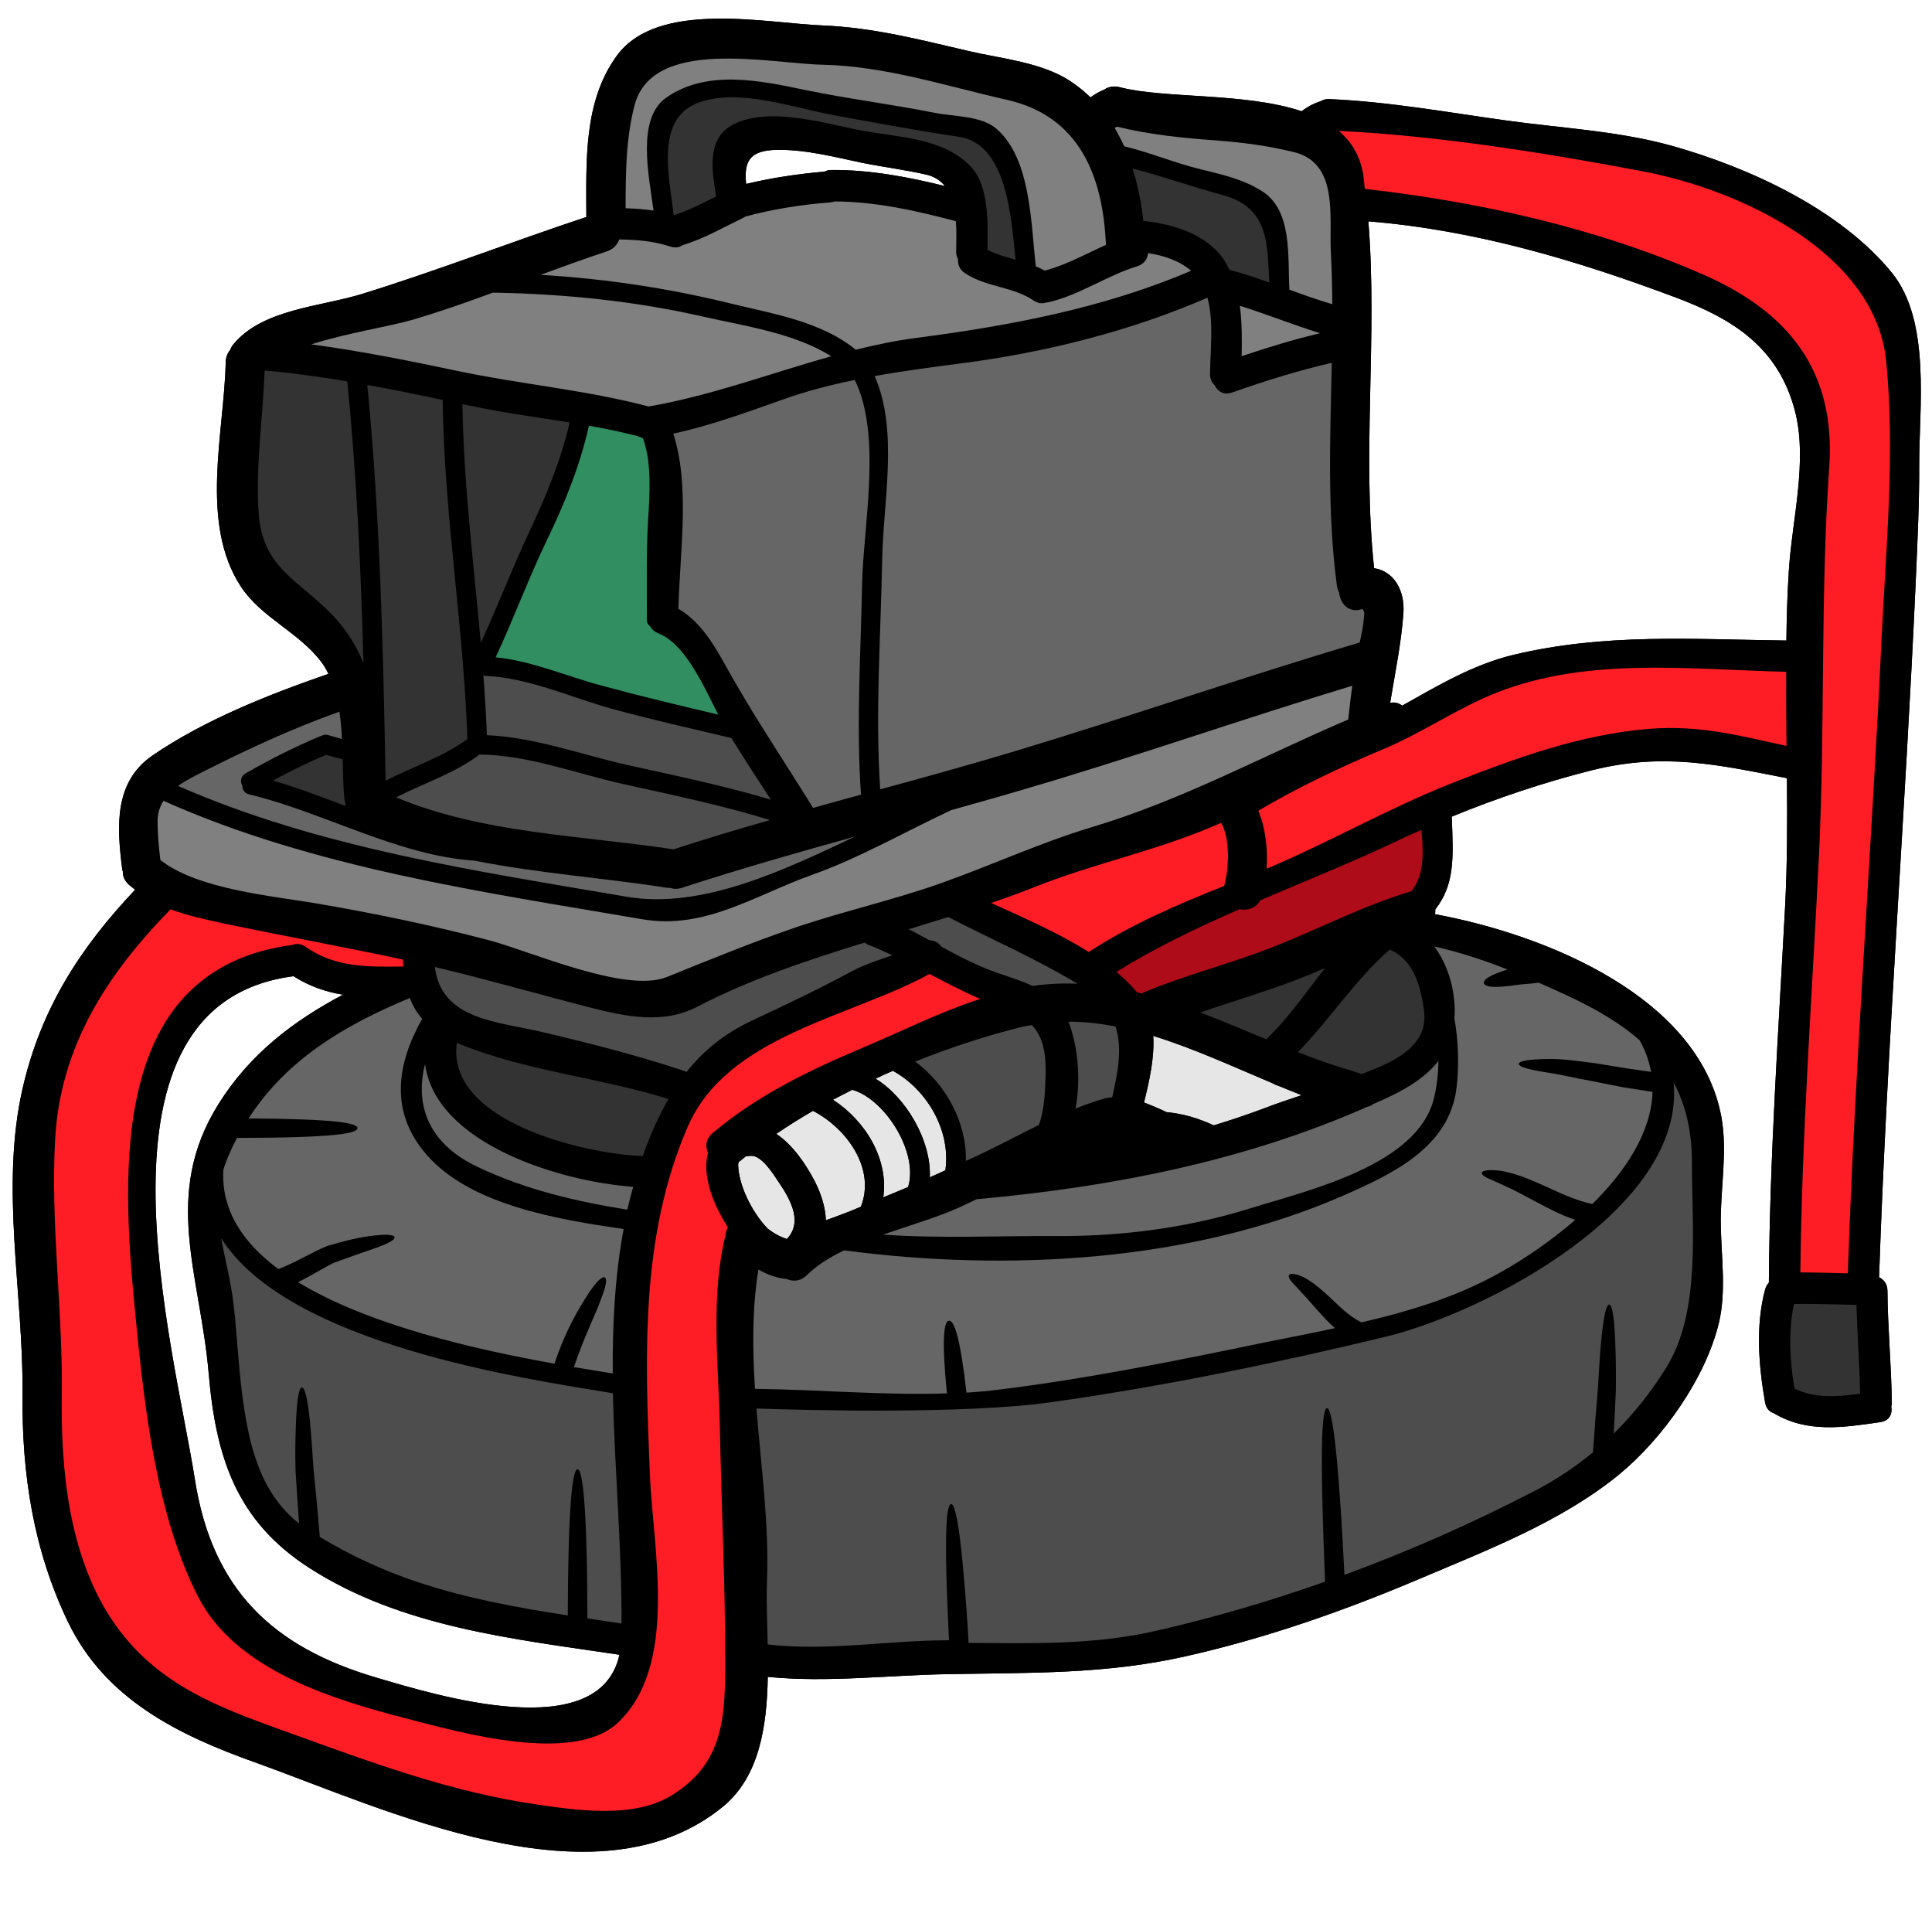 <?xml version="1.0" encoding="UTF-8"?><svg xmlns="http://www.w3.org/2000/svg" xmlns:xlink="http://www.w3.org/1999/xlink" height="120.1" preserveAspectRatio="xMidYMid meet" version="1.0" viewBox="3.2 5.2 121.5 120.1" width="121.5" zoomAndPan="magnify"><g><g id="change1_1"><path d="M 115.543 45.473 C 109.574 45.398 104.148 45.004 98.402 46.367 C 95.855 46.977 93.637 48.301 91.383 49.566 C 91.176 49.41 90.922 49.336 90.625 49.387 C 90.93 47.512 91.324 45.645 91.457 43.77 C 91.562 42.281 90.832 41.109 89.613 40.926 C 88.852 33.676 89.836 26.359 89.254 19.117 C 95.945 19.66 102.309 21.551 108.562 23.895 C 112.188 25.25 115.02 27.035 116.07 30.996 C 116.906 34.137 115.898 37.879 115.699 41.051 C 115.602 42.523 115.559 43.992 115.543 45.473 Z M 21.66 66.578 C 22.656 67.219 23.691 67.562 24.77 67.742 C 21.652 69.387 18.906 71.477 16.941 74.617 C 13.367 80.328 15.789 85.344 16.324 91.551 C 16.777 96.844 18.07 100.832 22.656 103.785 C 28.453 107.516 35.504 108.246 42.156 109.242 C 40.898 114.965 30.629 111.789 26.871 110.68 C 20.289 108.75 16.539 105.09 15.461 98.25 C 14.129 89.766 8.113 68.328 21.66 66.578 Z M 62.625 16.898 C 60.289 16.32 57.898 15.871 55.48 15.887 C 55.316 15.887 55.168 15.926 55.047 15.992 C 53.387 16.133 51.742 16.379 50.121 16.766 C 50 15.426 50.246 14.637 52.102 14.621 C 53.879 14.602 55.68 15.07 57.406 15.434 C 58.738 15.703 60.094 15.871 61.426 16.172 C 61.961 16.289 62.348 16.551 62.625 16.898 Z M 108.352 14.371 C 104.973 13.43 101.34 13.254 97.879 12.77 C 94.168 12.254 90.543 11.594 86.793 11.43 C 86.582 11.422 86.41 11.473 86.27 11.555 C 85.824 11.703 85.422 11.914 85.059 12.195 C 81.492 11.004 76.387 11.414 73.625 10.684 C 73.238 10.582 72.91 10.656 72.656 10.828 C 72.336 10.961 72.047 11.125 71.777 11.324 C 71.398 10.953 70.984 10.617 70.527 10.312 C 68.727 9.121 66.219 8.898 64.172 8.422 C 61.062 7.699 58.137 6.934 54.938 6.801 C 51.348 6.652 44.574 5.191 42 8.691 C 39.871 11.594 40.074 15.395 40.074 18.844 C 35.34 20.414 30.711 22.215 25.945 23.688 C 23.363 24.484 19.719 24.633 17.895 26.828 C 17.789 26.949 17.723 27.074 17.672 27.207 C 17.508 27.402 17.402 27.648 17.395 27.969 C 17.297 32.41 15.734 38.09 18.348 42.078 C 19.621 44.027 21.988 44.945 23.395 46.805 C 23.578 47.043 23.723 47.297 23.855 47.57 C 20.098 48.867 16.062 50.465 12.816 52.684 C 10.34 54.367 10.555 57.203 10.883 59.828 C 10.891 59.883 10.906 59.941 10.926 60 C 10.914 60.285 11.031 60.582 11.32 60.84 C 11.441 60.945 11.574 61.043 11.699 61.141 C 8.262 64.77 5.777 68.598 4.625 73.621 C 3.188 79.887 4.684 86.57 4.617 92.914 C 4.57 97.891 5.301 102.656 7.473 107.172 C 9.812 112.035 14.402 114.281 19.234 116.008 C 27.406 118.926 40.699 125.324 48.668 118.789 C 50.945 116.922 51.43 113.773 51.484 110.633 C 55.277 111.004 59.031 110.523 62.84 110.461 C 67.961 110.367 72.738 110.477 77.762 109.34 C 82.758 108.215 87.668 106.504 92.379 104.508 C 96.676 102.684 101.355 100.898 105.004 97.922 C 107.773 95.652 110.473 91.832 111.301 88.359 C 111.762 86.438 111.457 84.25 111.418 82.293 C 111.367 80.016 111.867 77.664 111.449 75.398 C 110.043 67.914 100.508 63.984 93.445 62.68 C 93.461 62.582 93.469 62.48 93.461 62.383 C 94.688 60.805 94.605 59.168 94.496 56.547 C 97.344 55.379 100.27 54.402 103.246 53.645 C 107.816 52.484 111.277 53.289 115.578 54.129 C 115.602 56.828 115.602 59.523 115.461 62.211 C 115.043 70.094 114.492 77.953 114.441 85.844 C 114.336 85.961 114.254 86.102 114.203 86.281 C 113.594 88.582 113.801 91.059 114.203 93.383 C 114.27 93.754 114.484 93.969 114.746 94.051 C 116.859 95.316 119.121 94.953 121.445 94.617 C 122.031 94.535 122.227 94.074 122.137 93.621 C 122.145 93.574 122.172 93.523 122.172 93.465 C 122.152 91.082 121.914 88.715 121.898 86.34 C 121.891 85.918 121.66 85.648 121.371 85.508 C 121.867 70.918 123.023 56.348 123.676 41.773 C 123.781 39.355 123.902 36.93 123.895 34.508 C 123.879 30.883 124.66 25.406 122.18 22.355 C 118.93 18.359 113.211 15.738 108.352 14.371" fill="inherit"/></g><g id="change2_1"><path d="M 83.566 73.457 C 84.066 73.664 84.566 73.859 85.059 74.059 C 84.273 74.32 83.488 74.582 82.719 74.879 C 81.641 75.281 80.59 75.637 79.527 75.957 C 78.582 75.512 77.59 75.223 76.559 75.125 C 76.109 74.91 75.621 74.699 75.145 74.52 C 75.484 73.145 75.812 71.691 75.723 70.332 C 78.285 71.121 80.801 72.289 83.285 73.332 C 83.367 73.391 83.465 73.426 83.566 73.457" fill="#e6e6e6"/></g><g id="change2_2"><path d="M 59.352 72.527 C 61.523 73.719 63.012 76.316 62.652 78.785 C 62.32 78.934 62 79.082 61.672 79.227 C 61.785 76.949 60.191 74.195 58.262 73.023 C 58.621 72.848 58.984 72.684 59.352 72.527" fill="#e6e6e6"/></g><g id="change2_3"><path d="M 56.797 73.719 C 58.859 74.305 60.98 77.664 60.309 79.836 C 59.789 80.059 59.262 80.266 58.746 80.484 C 59.09 78.086 57.645 75.684 55.582 74.344 C 55.984 74.133 56.387 73.926 56.797 73.719" fill="#e6e6e6"/></g><g id="change2_4"><path d="M 54.324 75.043 C 56.445 76.137 58.285 78.676 57.34 81.07 C 57.086 81.176 56.848 81.281 56.59 81.383 C 56.09 81.578 55.605 81.754 55.137 81.926 C 55.113 81.16 54.875 80.34 54.453 79.5 C 53.902 78.43 53.074 77.199 52.02 76.492 C 52.754 75.988 53.523 75.512 54.324 75.043" fill="#e6e6e6"/></g><g id="change2_5"><path d="M 52.16 79.508 C 53.016 80.758 53.648 82.082 52.688 83.102 C 52.227 82.953 51.832 82.73 51.461 82.434 C 50.426 81.34 49.645 79.656 49.621 78.438 C 49.621 78.355 49.645 78.309 49.66 78.25 C 49.703 78.227 49.742 78.199 49.777 78.168 C 49.883 78.078 50 77.996 50.105 77.902 C 50.203 77.887 50.309 77.879 50.418 77.871 C 51.109 77.832 51.848 79.047 52.16 79.508" fill="#e6e6e6"/></g><g id="change1_2"><path d="M 24.918 55.871 C 24.918 55.832 24.926 55.789 24.934 55.75 C 24.898 55.66 24.875 55.551 24.859 55.445 C 24.785 54.68 24.77 53.824 24.754 52.945 C 24.398 52.84 24.043 52.758 23.691 52.656 C 23.676 52.656 23.668 52.676 23.66 52.684 C 22.531 53.152 21.438 53.695 20.371 54.277 C 21.875 54.715 23.387 55.297 24.918 55.871 Z M 26.059 46.895 C 25.895 40.969 25.625 35.008 25.039 29.18 C 23.32 28.891 21.586 28.652 19.844 28.496 C 19.73 31.465 19.27 34.473 19.465 37.441 C 19.703 40.953 21.996 41.652 24.137 43.902 C 25.031 44.848 25.633 45.852 26.059 46.895 Z M 32.594 51.672 C 32.355 44.535 31.121 37.48 31.039 30.348 C 29.461 30.008 27.875 29.688 26.297 29.402 C 27.102 37.59 27.301 46.047 27.449 54.285 C 29.168 53.406 31.023 52.805 32.594 51.672 Z M 36.5 38.609 C 37.543 36.383 38.473 34.152 39.023 31.762 C 36.961 31.43 34.879 31.16 32.84 30.723 C 32.652 30.684 32.465 30.645 32.281 30.609 C 32.355 35.633 32.988 40.621 33.434 45.621 C 34.504 43.32 35.414 40.91 36.5 38.609 Z M 26.871 110.68 C 30.629 111.789 40.898 114.965 42.156 109.242 C 35.504 108.246 28.453 107.516 22.656 103.785 C 18.07 100.832 16.777 96.844 16.324 91.551 C 15.789 85.344 13.367 80.328 16.941 74.617 C 18.906 71.477 21.652 69.387 24.77 67.742 C 23.691 67.562 22.656 67.219 21.66 66.578 C 8.113 68.328 14.129 89.766 15.461 98.25 C 16.539 105.09 20.289 108.75 26.871 110.68 Z M 41.734 91.559 C 41.711 88.484 41.867 85.434 42.418 82.477 C 38.277 81.867 32.758 80.98 29.996 77.766 C 27.695 75.102 28.148 72.094 29.75 69.258 C 29.414 68.871 29.156 68.434 28.969 67.949 C 24.793 69.684 21.207 71.844 18.832 75.52 C 24.367 75.555 25.68 75.816 25.68 76.129 C 25.68 76.465 24.242 76.738 18.102 76.746 C 17.93 77.074 17.766 77.41 17.617 77.766 C 17.461 78.102 17.344 78.43 17.246 78.758 C 17.105 81.301 18.488 83.348 20.707 84.992 C 21.867 84.547 22.828 83.922 23.773 83.543 C 24.801 83.23 25.648 83.035 26.258 82.945 C 27.473 82.773 27.965 82.82 28.016 82.984 C 28.055 83.148 27.637 83.402 26.453 83.797 C 25.863 83.996 25.148 84.25 24.219 84.59 C 23.602 84.875 22.879 85.359 21.941 85.812 C 26.438 88.559 33.219 90.07 38.07 90.941 C 38.828 88.664 39.691 87.352 40.199 86.535 C 40.766 85.699 41.086 85.434 41.234 85.516 C 41.383 85.598 41.344 86.012 40.973 86.941 C 40.668 87.82 39.977 89.133 39.293 91.156 C 40.223 91.312 41.047 91.445 41.734 91.559 Z M 42.285 107.277 C 42.312 102.594 41.852 97.676 41.746 92.801 C 36.062 91.871 21.324 89.711 17.113 83.059 C 17.352 84.406 17.73 85.781 17.902 87.301 C 18.102 89.086 18.184 90.887 18.406 92.668 C 18.793 95.762 19.449 98.992 22.008 100.988 C 21.914 99.715 21.844 98.605 21.785 97.652 C 21.75 96.352 21.785 95.34 21.816 94.57 C 21.883 93.023 22.023 92.438 22.188 92.438 C 22.359 92.438 22.531 93.023 22.688 94.543 C 22.77 95.309 22.828 96.301 22.918 97.586 C 23.043 98.754 23.172 100.16 23.312 101.836 C 25.254 103.004 27.277 103.941 29.438 104.664 C 32.562 105.707 35.711 106.273 38.906 106.77 C 38.926 99.953 39.195 97.578 39.523 97.578 C 39.852 97.578 40.125 99.992 40.141 106.957 C 40.848 107.062 41.57 107.172 42.285 107.277 Z M 42.648 81.258 C 42.758 80.781 42.887 80.305 43.02 79.82 C 38.406 79.492 30.598 77.105 29.93 72.102 C 29.281 74.672 30.129 77.082 33.188 78.547 C 36.219 79.992 39.367 80.73 42.648 81.258 Z M 43.711 77.633 C 44.152 76.434 44.656 75.316 45.238 74.297 C 40.93 72.949 36.105 72.52 31.977 70.785 C 31.961 70.777 31.945 70.77 31.93 70.762 C 31.238 75.703 39.926 77.758 43.629 77.887 C 43.66 77.805 43.676 77.715 43.711 77.633 Z M 48.371 50.133 C 47.441 48.309 46.297 45.688 44.605 45.02 C 44.367 44.93 44.195 44.766 44.086 44.586 C 43.973 44.484 43.883 44.371 43.883 44.207 C 43.883 41.742 43.84 39.949 43.957 37.91 C 44.055 36.258 44.203 34.359 43.637 32.746 C 43.527 32.723 43.438 32.68 43.348 32.633 C 42.328 32.367 41.293 32.156 40.238 31.965 C 39.672 34.496 38.695 36.891 37.559 39.234 C 36.41 41.625 35.496 44.125 34.371 46.527 C 36.648 46.754 38.801 47.711 41.012 48.301 C 43.453 48.965 45.914 49.551 48.371 50.133 Z M 45.551 58.602 C 47.574 57.945 49.594 57.336 51.625 56.762 C 48.602 55.824 45.418 55.172 42.336 54.484 C 39.387 53.824 36.402 52.668 33.359 52.641 C 31.773 53.832 29.863 54.434 28.113 55.332 C 33.48 57.598 39.887 57.738 45.551 58.602 Z M 56.953 57.805 C 53.32 58.809 49.695 59.844 46.086 61.02 C 45.805 61.109 45.566 61.102 45.352 61.027 C 45.289 61.027 45.223 61.027 45.156 61.02 C 41.227 60.402 37.059 60.113 33.055 59.316 C 28.215 58.996 23.512 56.258 18.875 55.148 C 18.57 55.074 18.438 54.844 18.438 54.605 C 18.297 54.344 18.324 54.008 18.66 53.816 C 20.172 52.953 21.719 52.164 23.328 51.492 C 23.348 51.48 23.363 51.48 23.387 51.48 C 23.512 51.402 23.676 51.367 23.863 51.426 C 24.145 51.508 24.422 51.582 24.703 51.664 C 24.676 51.09 24.629 50.512 24.547 49.945 C 21.594 50.996 18.75 52.312 15.957 53.727 C 15.43 53.996 14.879 54.27 14.395 54.613 C 23.273 58.512 33.152 59.965 42.633 61.586 C 47.359 62.391 52.605 59.867 56.953 57.805 Z M 51.676 55.477 C 50.844 54.195 50 52.914 49.199 51.605 C 46.734 51.023 44.27 50.465 41.82 49.805 C 39.219 49.098 36.469 47.816 33.77 47.699 C 33.703 47.699 33.656 47.676 33.598 47.66 C 33.695 48.91 33.77 50.168 33.82 51.426 C 36.836 51.555 39.73 52.641 42.664 53.301 C 45.648 53.965 48.723 54.598 51.676 55.477 Z M 55.473 27.602 C 53.172 26.137 49.941 25.684 47.426 25.109 C 43.043 24.113 38.668 23.68 34.199 23.598 C 32.504 24.223 30.809 24.82 29.078 25.324 C 27.621 25.742 24.965 26.145 22.777 26.852 C 25.836 27.266 28.855 27.863 31.879 28.504 C 35.891 29.359 40.051 29.715 43.996 30.758 C 47.934 30.074 51.652 28.668 55.473 27.602 Z M 52.688 83.102 C 53.648 82.082 53.016 80.758 52.16 79.508 C 51.848 79.047 51.109 77.832 50.418 77.871 C 50.309 77.879 50.203 77.887 50.105 77.902 C 50 77.996 49.883 78.078 49.777 78.168 C 49.742 78.199 49.703 78.227 49.66 78.25 C 49.645 78.309 49.621 78.355 49.621 78.438 C 49.645 79.656 50.426 81.34 51.461 82.434 C 51.832 82.73 52.227 82.953 52.688 83.102 Z M 57.414 41.98 C 57.48 38.32 58.688 32.582 56.953 29.09 C 55.414 29.402 53.895 29.797 52.391 30.332 C 50.113 31.145 47.887 31.949 45.543 32.469 C 46.609 35.789 45.953 39.891 45.863 43.477 C 47.5 44.445 48.328 46.172 49.281 47.848 C 50.871 50.629 52.652 53.273 54.332 55.996 C 55.332 55.715 56.336 55.438 57.348 55.164 C 57.035 50.785 57.332 46.359 57.414 41.98 Z M 57.34 81.07 C 58.285 78.676 56.445 76.137 54.324 75.043 C 53.523 75.512 52.754 75.988 52.02 76.492 C 53.074 77.199 53.902 78.43 54.453 79.5 C 54.875 80.34 55.113 81.16 55.137 81.926 C 55.605 81.754 56.09 81.578 56.59 81.383 C 56.848 81.281 57.086 81.176 57.34 81.07 Z M 59.32 65.262 C 58.828 65.031 58.336 64.809 57.824 64.609 C 57.727 64.578 57.645 64.52 57.57 64.465 C 53.945 65.582 50.352 66.781 47.047 68.5 C 44.91 69.609 42.582 69.125 40.355 68.559 C 37.082 67.719 33.836 66.781 30.547 66 C 30.949 69.332 34.52 69.43 37.32 70.094 C 40.297 70.793 43.25 71.551 46.16 72.512 C 46.234 72.535 46.309 72.57 46.371 72.602 C 47.418 71.285 48.73 70.195 50.484 69.371 C 52.645 68.367 54.734 67.363 56.832 66.238 C 57.617 65.82 58.48 65.555 59.32 65.262 Z M 60.309 79.836 C 60.98 77.664 58.859 74.305 56.797 73.719 C 56.387 73.926 55.984 74.133 55.582 74.344 C 57.645 75.684 59.09 78.086 58.746 80.484 C 59.262 80.266 59.789 80.059 60.309 79.836 Z M 62.625 16.898 C 62.348 16.551 61.961 16.289 61.426 16.172 C 60.094 15.871 58.738 15.703 57.406 15.434 C 55.68 15.07 53.879 14.602 52.102 14.621 C 50.246 14.637 50 15.426 50.121 16.766 C 51.742 16.379 53.387 16.133 55.047 15.992 C 55.168 15.926 55.316 15.887 55.48 15.887 C 57.898 15.871 60.289 16.32 62.625 16.898 Z M 64.844 68.008 C 63.742 67.531 62.699 66.98 61.656 66.438 C 56.617 69.199 48.938 70.293 46.438 76.07 C 43.445 83 43.773 90.516 44.07 97.898 C 44.262 102.566 45.906 109.965 42.016 113.551 C 39.211 116.141 32.078 114.109 28.863 113.277 C 24.234 112.086 18.051 110.238 15.676 105.625 C 12.973 100.379 12.238 93.328 11.68 87.516 C 10.816 78.562 10.152 66.117 21.609 64.609 C 21.852 64.512 22.129 64.527 22.418 64.727 C 24.309 66.059 26.371 65.992 28.566 65.969 C 28.559 65.82 28.543 65.68 28.535 65.531 C 24.754 64.719 20.945 64.035 17.164 63.238 C 16.039 62.992 14.953 62.754 13.926 62.375 C 9.969 66.418 6.996 70.941 6.668 76.828 C 6.371 82.203 7.16 87.539 7.086 92.914 C 7.02 97.602 7.531 102.895 10.168 106.934 C 13.062 111.355 17.41 112.703 22.129 114.414 C 26.957 116.164 31.746 117.891 36.852 118.641 C 39.469 119.023 43.02 119.559 45.418 118.098 C 48.625 116.141 48.797 113.328 48.805 109.98 C 48.824 104.902 48.566 99.93 48.469 94.863 C 48.379 90.879 47.879 86.727 48.832 82.82 C 48.848 82.656 48.898 82.5 48.969 82.359 L 48.969 82.352 C 47.984 80.832 47.344 79.023 47.73 77.684 C 47.539 77.281 47.582 76.801 48.035 76.426 C 50.871 74.047 54.059 72.512 57.445 71.082 C 59.938 70.027 62.312 68.828 64.844 68.008 Z M 62.652 78.785 C 63.012 76.316 61.523 73.719 59.352 72.527 C 58.984 72.684 58.621 72.848 58.262 73.023 C 60.191 74.195 61.785 76.949 61.672 79.227 C 62 79.082 62.32 78.934 62.652 78.785 Z M 67.066 21.535 C 66.793 18.863 66.523 14.242 63.496 13.797 C 60.898 13.418 58.293 12.926 55.711 12.457 C 53.141 11.996 49.586 10.684 47.047 11.684 C 44.375 12.73 45.312 16.453 45.566 18.715 C 45.574 18.715 45.582 18.715 45.594 18.723 C 46.52 18.434 47.375 17.98 48.238 17.547 C 47.992 16.02 47.621 14.012 49.176 13.105 C 51.281 11.875 54.809 12.879 57.02 13.336 C 59.461 13.848 62.461 13.773 64.27 15.695 C 65.43 16.93 65.312 19.32 65.305 20.918 C 65.863 21.195 66.465 21.359 67.066 21.535 Z M 68.957 72.84 C 68.996 71.453 68.809 70.414 68.094 69.652 C 67.871 69.691 67.641 69.723 67.41 69.781 C 65.332 70.293 63.035 71.031 60.75 71.945 C 62.691 73.359 64 75.801 63.941 78.191 C 64.219 78.059 64.508 77.938 64.789 77.805 C 66.035 77.215 67.277 76.547 68.535 75.93 C 68.883 74.961 68.922 73.867 68.957 72.84 Z M 68.141 67.191 C 69.094 67.051 70.031 67.012 70.961 67.051 C 68.34 65.473 65.543 64.258 62.832 62.859 C 62.008 63.113 61.18 63.371 60.348 63.625 C 60.785 63.848 61.211 64.078 61.648 64.316 C 61.961 64.316 62.23 64.48 62.41 64.727 C 63.547 65.352 64.699 65.941 65.945 66.379 C 66.621 66.609 67.41 66.855 68.141 67.191 Z M 72.762 20.59 C 72.754 20.555 72.754 20.531 72.746 20.508 C 72.547 16.23 71.059 12.508 66.539 11.48 C 62.715 10.617 58.879 9.352 54.938 9.27 C 51.625 9.203 44.227 7.492 43.102 11.832 C 42.551 13.969 42.551 16.117 42.543 18.293 C 43.133 18.312 43.719 18.352 44.301 18.441 C 44.004 16.215 43.215 12.664 45.098 11.34 C 47.633 9.562 50.961 10.254 53.789 10.848 C 56.52 11.414 59.289 11.758 62.016 12.301 C 63.176 12.531 64.91 12.473 65.855 13.289 C 68.035 15.16 68.027 19.223 68.34 21.945 C 68.535 22.027 68.727 22.117 68.906 22.215 C 70.262 21.855 71.488 21.164 72.762 20.59 Z M 73.148 74.188 C 73.512 72.586 73.789 71.082 73.355 69.742 C 72.375 69.551 71.391 69.438 70.395 69.438 C 71.004 71.039 71.176 73.047 70.84 74.902 C 71.445 74.656 72.062 74.434 72.695 74.254 C 72.844 74.215 73 74.207 73.148 74.188 Z M 78.105 22.223 C 77.375 21.59 76.379 21.262 75.402 21.113 C 75.367 21.469 75.164 21.797 74.727 21.938 C 72.805 22.527 71.145 23.727 69.176 24.195 C 69.102 24.215 69.047 24.215 68.98 24.223 C 68.75 24.305 68.48 24.277 68.207 24.098 C 66.902 23.211 65.215 23.262 63.891 22.379 C 63.547 22.16 63.422 21.82 63.449 21.5 C 63.383 21.367 63.332 21.23 63.332 21.047 C 63.332 20.496 63.367 19.801 63.316 19.109 C 60.824 18.449 58.285 17.875 55.695 17.867 C 55.613 17.891 55.523 17.914 55.414 17.926 C 53.617 18.062 51.832 18.344 50.082 18.812 C 50.039 18.836 50.008 18.863 49.957 18.887 C 48.691 19.496 47.484 20.203 46.133 20.613 C 45.938 20.754 45.676 20.801 45.352 20.703 C 44.301 20.352 43.242 20.27 42.141 20.258 C 42.023 20.59 41.777 20.867 41.359 21.008 C 39.961 21.469 38.578 21.969 37.207 22.48 C 41.25 22.727 45.207 23.309 49.211 24.297 C 51.84 24.938 54.863 25.422 57.012 27.188 C 58.254 26.887 59.512 26.613 60.801 26.449 C 66.68 25.684 72.621 24.574 78.105 22.223 Z M 80.195 60.871 C 80.473 59.867 80.59 57.977 79.996 56.934 C 79.789 57.023 79.586 57.113 79.371 57.203 C 75.77 58.727 71.941 59.508 68.316 60.953 C 67.402 61.316 66.473 61.652 65.535 61.973 C 67.598 62.918 69.762 63.848 71.668 65.055 C 74.34 63.32 77.242 62.078 80.184 60.902 C 80.184 60.895 80.184 60.879 80.195 60.871 Z M 81.285 27.594 C 82.906 27.051 84.543 26.547 86.211 26.152 C 84.52 25.621 82.867 24.961 81.172 24.426 C 81.312 25.473 81.305 26.547 81.285 27.594 Z M 83.023 22.965 C 82.891 20.562 83.031 18.246 80.07 17.457 C 78.18 16.953 76.32 16.281 74.422 15.797 C 74.762 16.855 74.98 17.965 75.105 19.094 C 76.98 19.273 79.117 19.953 80.168 21.535 C 80.301 21.73 80.406 21.953 80.516 22.164 C 81.367 22.391 82.199 22.668 83.023 22.965 Z M 85.059 74.059 C 84.566 73.859 84.066 73.664 83.566 73.457 C 83.465 73.426 83.367 73.391 83.285 73.332 C 80.801 72.289 78.285 71.121 75.723 70.332 C 75.812 71.691 75.484 73.145 75.145 74.52 C 75.621 74.699 76.109 74.91 76.559 75.125 C 77.59 75.223 78.582 75.512 79.527 75.957 C 80.59 75.637 81.641 75.281 82.719 74.879 C 83.488 74.582 84.273 74.32 85.059 74.059 Z M 86.539 66.059 C 85.965 66.305 85.391 66.551 84.805 66.773 C 82.801 67.555 80.711 68.152 78.68 68.859 C 80.07 69.387 81.453 69.973 82.832 70.547 C 84.246 69.199 85.332 67.578 86.539 66.059 Z M 86.984 24.328 C 86.977 23.242 86.953 22.16 86.895 21.074 C 86.777 18.852 87.41 15.449 84.566 14.762 C 82.973 14.371 81.387 14.16 79.75 14.035 C 77.605 13.879 75.523 13.676 73.445 13.164 C 73.395 13.188 73.344 13.223 73.297 13.246 C 73.52 13.617 73.715 14.004 73.898 14.398 C 75.539 14.793 77.094 15.457 78.746 15.852 C 80.086 16.184 81.41 16.477 82.586 17.234 C 84.5 18.461 84.172 21.387 84.289 23.414 C 85.184 23.746 86.07 24.051 86.984 24.328 Z M 87.988 50.438 C 88.062 49.73 88.145 49.023 88.242 48.316 C 81.352 50.398 74.562 52.789 67.656 54.812 C 66.109 55.273 64.566 55.699 63.02 56.137 C 60.086 57.508 57.242 59.152 54.207 60.23 C 50.664 61.496 47.523 63.664 43.609 63 C 33.473 61.266 22.953 59.777 13.48 55.551 C 13.258 55.906 13.117 56.309 13.109 56.809 C 13.109 57.641 13.184 58.453 13.285 59.27 C 15.602 61.117 20.395 61.543 23.109 62.004 C 26.773 62.629 30.383 63.379 33.977 64.324 C 36.523 64.996 42.535 67.668 45.125 66.633 C 47.82 65.547 50.426 64.473 53.188 63.527 C 56.215 62.5 59.344 61.801 62.355 60.738 C 65.551 59.605 68.578 58.199 71.848 57.211 C 77.516 55.52 82.609 52.738 87.988 50.438 Z M 89 43.715 C 88.965 43.633 88.934 43.559 88.891 43.484 C 88.051 43.789 87.484 43.172 87.418 42.465 C 87.344 42.332 87.297 42.184 87.273 42.012 C 86.656 37.344 86.859 32.68 86.953 28.012 C 84.824 28.504 82.742 29.152 80.688 29.879 C 80.16 30.066 79.766 29.805 79.586 29.418 C 79.414 29.262 79.297 29.031 79.297 28.727 C 79.305 27.328 79.551 25.422 79.133 23.918 C 74.281 26.023 69.012 27.34 63.793 28.027 C 61.91 28.273 60.051 28.512 58.203 28.844 C 59.723 32.254 58.738 36.801 58.68 40.359 C 58.59 45.168 58.234 50.027 58.555 54.828 C 61.375 54.062 64.188 53.281 67 52.438 C 74.266 50.25 81.434 47.75 88.711 45.598 C 88.816 45.094 88.934 44.586 88.973 44.074 C 88.98 43.961 88.988 43.836 89 43.715 Z M 91.957 61.242 C 92.82 60.18 92.707 58.707 92.59 57.379 C 92.121 57.59 91.652 57.789 91.195 58.012 C 88.383 59.352 85.406 60.543 82.465 61.801 C 82.184 62.309 81.641 62.465 81.148 62.367 C 78.469 63.535 75.836 64.801 73.41 66.305 C 73.832 66.668 74.234 67.043 74.602 67.465 C 74.637 67.504 74.66 67.547 74.703 67.586 C 74.801 67.613 74.906 67.645 75.008 67.668 C 75.055 67.645 75.09 67.621 75.137 67.594 C 77.711 66.512 80.414 65.844 83.023 64.832 C 85.996 63.684 88.883 62.152 91.941 61.242 C 91.949 61.242 91.949 61.242 91.957 61.242 Z M 88.934 72.691 C 90.504 72.086 92.992 71.141 92.766 68.879 C 92.605 67.406 92.156 65.547 90.594 64.906 C 88.375 66.855 86.867 69.258 84.824 71.352 C 85.973 71.805 87.125 72.215 88.281 72.543 C 88.309 72.551 88.332 72.562 88.355 72.578 C 88.523 72.625 88.688 72.676 88.852 72.727 C 88.875 72.719 88.906 72.711 88.934 72.691 Z M 93.371 74.277 C 93.551 73.574 93.645 72.758 93.66 71.902 C 92.953 72.809 91.918 73.523 90.625 74.133 C 90.273 74.305 89.918 74.461 89.559 74.617 C 89.449 74.707 89.328 74.773 89.172 74.797 C 81.352 78.242 73.051 79.836 64.613 80.602 C 64.246 80.781 63.875 80.953 63.496 81.129 C 62.164 81.734 60.422 82.238 58.73 82.828 C 62.355 83.082 66.047 82.895 69.656 82.918 C 73.789 82.934 77.883 82.402 81.848 81.168 C 85.348 80.066 92.32 78.512 93.371 74.277 Z M 107.035 72.594 C 106.91 71.926 106.684 71.262 106.312 70.605 C 105.07 69.512 103.516 68.613 101.742 67.785 C 101.148 67.512 100.566 67.25 99.973 66.988 C 99.562 67.035 99.184 67.07 98.855 67.094 C 98.305 67.168 97.859 67.227 97.523 67.242 C 96.848 67.281 96.562 67.184 96.52 67.02 C 96.48 66.855 96.695 66.648 97.344 66.387 C 97.523 66.32 97.746 66.238 98 66.156 C 96.504 65.566 94.977 65.062 93.406 64.711 C 94.102 65.664 94.531 66.855 94.645 68.055 C 94.695 68.477 94.695 68.859 94.664 69.23 C 94.934 70.727 94.957 72.258 94.801 73.59 C 94.352 77.352 90.742 79.023 87.676 80.371 C 78.105 84.555 66.57 85.172 56.281 83.816 C 55.383 84.25 54.57 84.754 53.961 85.359 C 53.551 85.773 53.047 85.797 52.645 85.605 C 52.613 85.605 52.59 85.617 52.555 85.605 C 51.957 85.527 51.41 85.312 50.895 85.023 C 50.5 87.465 50.516 89.98 50.68 92.523 C 54.875 92.578 58.82 92.941 62.75 92.809 C 62.41 89.383 62.559 88.277 62.879 88.238 C 63.203 88.207 63.586 89.273 63.98 92.762 C 64.664 92.719 65.348 92.66 66.031 92.57 C 71.594 91.887 77.266 90.738 82.75 89.602 C 84.215 89.309 85.695 89.02 87.156 88.707 C 86.723 88.336 86.402 87.957 86.113 87.652 C 85.629 87.113 85.273 86.684 84.984 86.391 C 84.707 86.078 84.5 85.887 84.379 85.73 C 84.254 85.574 84.223 85.461 84.254 85.379 C 84.297 85.305 84.402 85.27 84.617 85.312 C 84.832 85.344 85.152 85.453 85.535 85.715 C 85.941 85.961 86.391 86.355 86.934 86.863 C 87.453 87.352 88.043 87.965 88.824 88.344 C 91.902 87.629 94.918 86.711 97.703 85.121 C 99.094 84.332 100.738 83.223 102.266 81.898 C 101.297 81.578 100.551 81.152 99.914 80.824 C 99.035 80.355 98.363 79.992 97.836 79.762 C 97.316 79.508 96.949 79.375 96.711 79.254 C 96.473 79.129 96.371 79.023 96.383 78.941 C 96.398 78.859 96.512 78.801 96.801 78.777 C 97.078 78.758 97.523 78.77 98.133 78.934 C 98.75 79.082 99.496 79.383 100.426 79.805 C 101.238 80.172 102.199 80.652 103.336 80.906 C 105.414 78.859 107.051 76.398 107.125 73.852 C 106.469 73.754 105.844 73.652 105.277 73.562 C 104.562 73.426 103.918 73.293 103.336 73.176 C 102.184 72.973 101.297 72.75 100.613 72.652 C 99.25 72.445 98.715 72.258 98.715 72.094 C 98.715 71.918 99.25 71.797 100.695 71.781 C 101.422 71.773 102.348 71.902 103.531 72.051 C 104.117 72.148 104.766 72.258 105.488 72.371 C 105.965 72.438 106.492 72.52 107.035 72.594 Z M 107.996 91.172 C 110.184 87.648 109.594 82.41 109.602 78.34 C 109.609 76.301 109.195 74.641 108.449 73.25 C 109.215 81.117 96.727 87.703 90.297 89.258 C 83.434 90.91 76.258 92.391 69.27 93.367 C 63.898 94.125 54.066 93.871 50.77 93.762 C 51.066 97.414 51.57 101.062 51.438 104.574 C 51.387 105.773 51.453 107.137 51.477 108.594 C 55.277 109.035 59.043 108.332 62.84 108.332 C 62.855 108.332 62.871 108.332 62.879 108.332 C 62.816 106.688 62.766 106.02 62.742 105.039 C 62.699 103.766 62.684 102.633 62.699 101.867 C 62.723 100.34 62.848 99.766 63.02 99.766 C 63.191 99.766 63.383 100.445 63.57 101.941 C 63.668 102.691 63.77 103.766 63.875 105.023 C 63.957 106.02 64.031 106.973 64.113 108.492 C 68.035 108.527 71.93 108.633 75.785 107.762 C 79.43 106.941 83.016 105.887 86.531 104.648 C 86.457 102.797 86.41 101.352 86.375 100.086 C 86.336 98.547 86.32 97.191 86.336 96.277 C 86.359 94.438 86.484 93.738 86.656 93.738 C 86.828 93.738 87.016 94.504 87.207 96.32 C 87.305 97.223 87.402 98.48 87.512 100.012 C 87.586 101.188 87.668 102.551 87.75 104.219 C 91.809 102.73 95.781 100.973 99.629 98.984 C 100.992 98.285 102.234 97.453 103.379 96.516 C 103.484 95.012 103.582 93.715 103.68 92.629 C 103.762 91.281 103.82 90.242 103.902 89.445 C 104.059 87.844 104.23 87.234 104.395 87.227 C 104.57 87.227 104.707 87.836 104.773 89.457 C 104.809 90.262 104.84 91.328 104.816 92.695 C 104.781 93.465 104.742 94.355 104.684 95.332 C 105.934 94.109 107.035 92.727 107.996 91.172 Z M 115.551 52.098 C 115.535 50.547 115.52 48.992 115.527 47.438 C 109.426 47.297 103.156 46.492 97.398 48.719 C 94.902 49.691 92.625 51.293 90.156 52.32 C 87.445 53.457 84.848 54.695 82.332 56.176 C 82.793 57.27 82.941 58.602 82.855 59.82 C 86.754 58.184 90.438 56.062 94.383 54.492 C 98.387 52.906 102.613 51.359 106.953 51.023 C 110.133 50.777 112.668 51.473 115.551 52.098 Z M 115.699 41.051 C 115.898 37.879 116.906 34.137 116.07 30.996 C 115.02 27.035 112.188 25.25 108.562 23.895 C 102.309 21.551 95.945 19.66 89.254 19.117 C 89.836 26.359 88.852 33.676 89.613 40.926 C 90.832 41.109 91.562 42.281 91.457 43.773 C 91.324 45.645 90.93 47.512 90.625 49.387 C 90.922 49.336 91.176 49.41 91.383 49.566 C 93.637 48.301 95.855 46.977 98.402 46.367 C 104.148 45.004 109.574 45.398 115.543 45.473 C 115.559 43.992 115.602 42.523 115.699 41.051 Z M 120.18 92.824 C 120.141 90.969 120 89.109 119.949 87.242 C 118.645 87.219 117.328 87.168 116.02 87.188 C 115.648 88.91 115.766 90.762 116.047 92.504 C 117.359 93.145 118.766 93.023 120.18 92.824 Z M 121.527 45.406 C 121.801 39.684 122.391 33.617 121.816 27.895 C 121.133 21.098 112.656 17.137 106.543 15.977 C 100.352 14.809 93.691 13.738 87.395 13.43 C 88.199 14.117 88.762 15.016 88.941 16.246 C 88.98 16.535 89.016 17.078 89.047 17.078 C 96.305 17.898 103.633 19.543 110.309 22.461 C 115.648 24.797 118.668 28.488 118.238 34.59 C 117.672 42.703 117.984 50.906 117.59 59.027 C 117.164 67.75 116.516 76.465 116.422 85.203 C 117.418 85.203 118.414 85.238 119.406 85.262 C 119.859 71.969 120.902 58.691 121.527 45.406 Z M 122.18 22.355 C 124.66 25.406 123.879 30.883 123.895 34.508 C 123.902 36.93 123.781 39.355 123.676 41.773 C 123.023 56.348 121.867 70.918 121.371 85.508 C 121.66 85.648 121.891 85.918 121.898 86.34 C 121.914 88.715 122.152 91.082 122.172 93.465 C 122.172 93.523 122.145 93.574 122.137 93.621 C 122.227 94.074 122.031 94.535 121.445 94.617 C 119.121 94.953 116.859 95.316 114.746 94.051 C 114.484 93.969 114.27 93.754 114.203 93.383 C 113.801 91.059 113.594 88.582 114.203 86.281 C 114.254 86.102 114.336 85.961 114.441 85.844 C 114.492 77.953 115.043 70.094 115.461 62.211 C 115.602 59.523 115.602 56.828 115.578 54.129 C 111.277 53.289 107.816 52.484 103.246 53.645 C 100.27 54.402 97.344 55.379 94.496 56.547 C 94.605 59.168 94.688 60.805 93.461 62.383 C 93.469 62.48 93.461 62.582 93.445 62.68 C 100.508 63.984 110.043 67.914 111.449 75.398 C 111.867 77.664 111.367 80.016 111.418 82.293 C 111.457 84.25 111.762 86.438 111.301 88.359 C 110.473 91.832 107.773 95.652 105.004 97.922 C 101.355 100.898 96.676 102.684 92.379 104.508 C 87.668 106.504 82.758 108.215 77.762 109.34 C 72.738 110.477 67.961 110.367 62.84 110.461 C 59.031 110.523 55.277 111.004 51.484 110.633 C 51.43 113.773 50.945 116.922 48.668 118.789 C 40.699 125.324 27.406 118.926 19.234 116.008 C 14.402 114.281 9.812 112.035 7.473 107.172 C 5.301 102.656 4.57 97.891 4.617 92.914 C 4.684 86.57 3.188 79.887 4.625 73.621 C 5.777 68.598 8.262 64.77 11.699 61.141 C 11.574 61.043 11.441 60.945 11.32 60.84 C 11.031 60.582 10.914 60.285 10.926 60 C 10.906 59.941 10.891 59.883 10.883 59.828 C 10.555 57.203 10.34 54.367 12.816 52.684 C 16.062 50.465 20.098 48.867 23.855 47.57 C 23.723 47.297 23.578 47.043 23.395 46.805 C 21.988 44.945 19.621 44.027 18.348 42.078 C 15.734 38.09 17.297 32.41 17.395 27.969 C 17.402 27.648 17.508 27.402 17.672 27.207 C 17.723 27.074 17.789 26.949 17.895 26.828 C 19.719 24.633 23.363 24.484 25.945 23.688 C 30.711 22.215 35.34 20.414 40.074 18.844 C 40.074 15.395 39.871 11.594 42 8.691 C 44.574 5.191 51.348 6.652 54.938 6.801 C 58.137 6.934 61.062 7.699 64.172 8.422 C 66.219 8.898 68.727 9.121 70.527 10.312 C 70.984 10.617 71.398 10.953 71.777 11.324 C 72.047 11.125 72.336 10.961 72.656 10.828 C 72.91 10.656 73.238 10.582 73.625 10.684 C 76.387 11.414 81.492 11.004 85.059 12.195 C 85.422 11.914 85.824 11.703 86.27 11.555 C 86.41 11.473 86.582 11.422 86.793 11.43 C 90.543 11.594 94.168 12.254 97.879 12.77 C 101.34 13.254 104.973 13.43 108.352 14.371 C 113.211 15.738 118.93 18.359 122.18 22.355" fill="inherit"/></g><g id="change3_1"><path d="M 121.816 27.895 C 122.391 33.617 121.801 39.684 121.527 45.406 C 120.902 58.691 119.859 71.969 119.406 85.262 C 118.414 85.238 117.418 85.203 116.422 85.203 C 116.516 76.465 117.164 67.75 117.59 59.027 C 117.984 50.906 117.672 42.703 118.238 34.59 C 118.668 28.488 115.648 24.797 110.309 22.461 C 103.633 19.543 96.305 17.898 89.047 17.078 C 89.016 17.078 88.98 16.535 88.941 16.246 C 88.762 15.016 88.199 14.117 87.395 13.43 C 93.691 13.738 100.352 14.809 106.543 15.977 C 112.656 17.137 121.133 21.098 121.816 27.895" fill="#ff1d25"/></g><g id="change4_1"><path d="M 119.949 87.242 C 120 89.109 120.141 90.969 120.18 92.824 C 118.766 93.023 117.359 93.145 116.047 92.504 C 115.766 90.762 115.648 88.91 116.02 87.188 C 117.328 87.168 118.645 87.219 119.949 87.242" fill="#333"/></g><g id="change3_2"><path d="M 115.527 47.438 C 115.52 48.992 115.535 50.547 115.551 52.098 C 112.668 51.473 110.133 50.777 106.953 51.023 C 102.613 51.359 98.387 52.906 94.383 54.492 C 90.438 56.062 86.754 58.184 82.855 59.82 C 82.941 58.602 82.793 57.27 82.332 56.176 C 84.848 54.695 87.445 53.457 90.156 52.32 C 92.625 51.293 94.902 49.691 97.398 48.719 C 103.156 46.492 109.426 47.297 115.527 47.438" fill="#ff1d25"/></g><g id="change5_1"><path d="M 109.602 78.34 C 109.594 82.41 110.184 87.648 107.996 91.172 C 107.035 92.727 105.934 94.109 104.684 95.332 C 104.742 94.355 104.781 93.465 104.816 92.695 C 104.84 91.328 104.809 90.262 104.773 89.457 C 104.707 87.836 104.57 87.227 104.395 87.227 C 104.23 87.234 104.059 87.844 103.902 89.445 C 103.82 90.242 103.762 91.281 103.68 92.629 C 103.582 93.715 103.484 95.012 103.379 96.516 C 102.234 97.453 100.992 98.285 99.629 98.984 C 95.781 100.973 91.809 102.73 87.75 104.219 C 87.668 102.551 87.586 101.188 87.512 100.012 C 87.402 98.48 87.305 97.223 87.207 96.32 C 87.016 94.504 86.828 93.738 86.656 93.738 C 86.484 93.738 86.359 94.438 86.336 96.277 C 86.32 97.191 86.336 98.547 86.375 100.086 C 86.41 101.352 86.457 102.797 86.531 104.648 C 83.016 105.887 79.43 106.941 75.785 107.762 C 71.93 108.633 68.035 108.527 64.113 108.492 C 64.031 106.973 63.957 106.02 63.875 105.023 C 63.77 103.766 63.668 102.691 63.57 101.941 C 63.383 100.445 63.191 99.766 63.02 99.766 C 62.848 99.766 62.723 100.34 62.699 101.867 C 62.684 102.633 62.699 103.766 62.742 105.039 C 62.766 106.02 62.816 106.688 62.879 108.332 C 62.871 108.332 62.855 108.332 62.84 108.332 C 59.043 108.332 55.277 109.035 51.477 108.594 C 51.453 107.137 51.387 105.773 51.438 104.574 C 51.57 101.062 51.066 97.414 50.77 93.762 C 54.066 93.871 63.898 94.125 69.27 93.367 C 76.258 92.391 83.434 90.91 90.297 89.258 C 96.727 87.703 109.215 81.117 108.449 73.25 C 109.195 74.641 109.609 76.301 109.602 78.34" fill="#4d4d4d"/></g><g id="change6_1"><path d="M 106.312 70.605 C 106.684 71.262 106.91 71.926 107.035 72.594 C 106.492 72.52 105.965 72.438 105.488 72.371 C 104.766 72.258 104.117 72.148 103.531 72.051 C 102.348 71.902 101.422 71.773 100.695 71.781 C 99.25 71.797 98.715 71.918 98.715 72.094 C 98.715 72.258 99.25 72.445 100.613 72.652 C 101.297 72.75 102.184 72.973 103.336 73.176 C 103.918 73.293 104.562 73.426 105.277 73.562 C 105.844 73.652 106.469 73.754 107.125 73.852 C 107.051 76.398 105.414 78.859 103.336 80.906 C 102.199 80.652 101.238 80.172 100.426 79.805 C 99.496 79.383 98.75 79.082 98.133 78.934 C 97.523 78.77 97.078 78.758 96.801 78.777 C 96.512 78.801 96.398 78.859 96.383 78.941 C 96.371 79.023 96.473 79.129 96.711 79.254 C 96.949 79.375 97.316 79.508 97.836 79.762 C 98.363 79.992 99.035 80.355 99.914 80.824 C 100.551 81.152 101.297 81.578 102.266 81.898 C 100.738 83.223 99.094 84.332 97.703 85.121 C 94.918 86.711 91.902 87.629 88.824 88.344 C 88.043 87.965 87.453 87.352 86.934 86.863 C 86.391 86.355 85.941 85.961 85.535 85.715 C 85.152 85.453 84.832 85.344 84.617 85.312 C 84.402 85.27 84.297 85.305 84.254 85.379 C 84.223 85.461 84.254 85.574 84.379 85.73 C 84.5 85.887 84.707 86.078 84.984 86.391 C 85.273 86.684 85.629 87.113 86.113 87.652 C 86.402 87.957 86.723 88.336 87.156 88.707 C 85.695 89.02 84.215 89.309 82.75 89.602 C 77.266 90.738 71.594 91.887 66.031 92.57 C 65.348 92.66 64.664 92.719 63.98 92.762 C 63.586 89.273 63.203 88.207 62.879 88.238 C 62.559 88.277 62.41 89.383 62.75 92.809 C 58.82 92.941 54.875 92.578 50.68 92.523 C 50.516 89.98 50.5 87.465 50.895 85.023 C 51.41 85.312 51.957 85.527 52.555 85.605 C 52.59 85.617 52.613 85.605 52.645 85.605 C 53.047 85.797 53.551 85.773 53.961 85.359 C 54.57 84.754 55.383 84.25 56.281 83.816 C 66.57 85.172 78.105 84.555 87.676 80.371 C 90.742 79.023 94.352 77.352 94.801 73.59 C 94.957 72.258 94.934 70.727 94.664 69.23 C 94.695 68.859 94.695 68.477 94.645 68.055 C 94.531 66.855 94.102 65.664 93.406 64.711 C 94.977 65.062 96.504 65.566 98 66.156 C 97.746 66.238 97.523 66.32 97.344 66.387 C 96.695 66.648 96.48 66.855 96.52 67.02 C 96.562 67.184 96.848 67.281 97.523 67.242 C 97.859 67.227 98.305 67.168 98.855 67.094 C 99.184 67.07 99.562 67.035 99.973 66.988 C 100.566 67.25 101.148 67.512 101.742 67.785 C 103.516 68.613 105.07 69.512 106.312 70.605" fill="#666"/></g><g id="change6_2"><path d="M 93.66 71.902 C 93.645 72.758 93.551 73.574 93.371 74.277 C 92.32 78.512 85.348 80.066 81.848 81.168 C 77.883 82.402 73.789 82.934 69.656 82.918 C 66.047 82.895 62.355 83.082 58.73 82.828 C 60.422 82.238 62.164 81.734 63.496 81.129 C 63.875 80.953 64.246 80.781 64.613 80.602 C 73.051 79.836 81.352 78.242 89.172 74.797 C 89.328 74.773 89.449 74.707 89.559 74.617 C 89.918 74.461 90.273 74.305 90.625 74.133 C 91.918 73.523 92.953 72.809 93.66 71.902" fill="#666"/></g><g id="change4_2"><path d="M 92.766 68.879 C 92.992 71.141 90.504 72.086 88.934 72.691 C 88.906 72.711 88.875 72.719 88.852 72.727 C 88.688 72.676 88.523 72.625 88.355 72.578 C 88.332 72.562 88.309 72.551 88.281 72.543 C 87.125 72.215 85.973 71.805 84.824 71.352 C 86.867 69.258 88.375 66.855 90.594 64.906 C 92.156 65.547 92.605 67.406 92.766 68.879" fill="#333"/></g><g id="change7_1"><path d="M 92.59 57.379 C 92.707 58.707 92.82 60.18 91.957 61.242 C 91.949 61.242 91.949 61.242 91.941 61.242 C 88.883 62.152 85.996 63.684 83.023 64.832 C 80.414 65.844 77.711 66.512 75.137 67.594 C 75.09 67.621 75.055 67.645 75.008 67.668 C 74.906 67.645 74.801 67.613 74.703 67.586 C 74.66 67.547 74.637 67.504 74.602 67.465 C 74.234 67.043 73.832 66.668 73.41 66.305 C 75.836 64.801 78.469 63.535 81.148 62.367 C 81.641 62.465 82.184 62.309 82.465 61.801 C 85.406 60.543 88.383 59.352 91.195 58.012 C 91.652 57.789 92.121 57.59 92.59 57.379" fill="#ad0c18"/></g><g id="change6_3"><path d="M 88.891 43.484 C 88.934 43.559 88.965 43.633 89 43.715 C 88.988 43.836 88.98 43.961 88.973 44.074 C 88.934 44.586 88.816 45.094 88.711 45.598 C 81.434 47.75 74.266 50.25 67 52.438 C 64.188 53.281 61.375 54.062 58.555 54.828 C 58.234 50.027 58.59 45.168 58.68 40.359 C 58.738 36.801 59.723 32.254 58.203 28.844 C 60.051 28.512 61.91 28.273 63.793 28.027 C 69.012 27.34 74.281 26.023 79.133 23.918 C 79.551 25.422 79.305 27.328 79.297 28.727 C 79.297 29.031 79.414 29.262 79.586 29.418 C 79.766 29.805 80.16 30.066 80.688 29.879 C 82.742 29.152 84.824 28.504 86.953 28.012 C 86.859 32.68 86.656 37.344 87.273 42.012 C 87.297 42.184 87.344 42.332 87.418 42.465 C 87.484 43.172 88.051 43.789 88.891 43.484" fill="#666"/></g><g id="change8_1"><path d="M 88.242 48.316 C 88.145 49.023 88.062 49.73 87.988 50.438 C 82.609 52.738 77.516 55.52 71.848 57.211 C 68.578 58.199 65.551 59.605 62.355 60.738 C 59.344 61.801 56.215 62.5 53.188 63.527 C 50.426 64.473 47.82 65.547 45.125 66.633 C 42.535 67.668 36.523 64.996 33.977 64.324 C 30.383 63.379 26.773 62.629 23.109 62.004 C 20.395 61.543 15.602 61.117 13.285 59.27 C 13.184 58.453 13.109 57.641 13.109 56.809 C 13.117 56.309 13.258 55.906 13.48 55.551 C 22.953 59.777 33.473 61.266 43.609 63 C 47.523 63.664 50.664 61.496 54.207 60.23 C 57.242 59.152 60.086 57.508 63.02 56.137 C 64.566 55.699 66.109 55.273 67.656 54.812 C 74.562 52.789 81.352 50.398 88.242 48.316" fill="#808080"/></g><g id="change8_2"><path d="M 86.895 21.074 C 86.953 22.16 86.977 23.242 86.984 24.328 C 86.07 24.051 85.184 23.746 84.289 23.414 C 84.172 21.387 84.5 18.461 82.586 17.234 C 81.41 16.477 80.086 16.184 78.746 15.852 C 77.094 15.457 75.539 14.793 73.898 14.398 C 73.715 14.004 73.52 13.617 73.297 13.246 C 73.344 13.223 73.395 13.188 73.445 13.164 C 75.523 13.676 77.605 13.879 79.75 14.035 C 81.387 14.16 82.973 14.371 84.566 14.762 C 87.41 15.449 86.777 18.852 86.895 21.074" fill="#808080"/></g><g id="change4_3"><path d="M 84.805 66.773 C 85.391 66.551 85.965 66.305 86.539 66.059 C 85.332 67.578 84.246 69.199 82.832 70.547 C 81.453 69.973 80.07 69.387 78.68 68.859 C 80.711 68.152 82.801 67.555 84.805 66.773" fill="#333"/></g><g id="change4_4"><path d="M 80.07 17.457 C 83.031 18.246 82.891 20.562 83.023 22.965 C 82.199 22.668 81.367 22.391 80.516 22.164 C 80.406 21.953 80.301 21.73 80.168 21.535 C 79.117 19.953 76.98 19.273 75.105 19.094 C 74.98 17.965 74.762 16.855 74.422 15.797 C 76.32 16.281 78.18 16.953 80.07 17.457" fill="#333"/></g><g id="change8_3"><path d="M 86.211 26.152 C 84.543 26.547 82.906 27.051 81.285 27.594 C 81.305 26.547 81.312 25.473 81.172 24.426 C 82.867 24.961 84.52 25.621 86.211 26.152" fill="#808080"/></g><g id="change3_3"><path d="M 79.996 56.934 C 80.59 57.977 80.473 59.867 80.195 60.871 C 80.184 60.879 80.184 60.895 80.184 60.902 C 77.242 62.078 74.34 63.32 71.668 65.055 C 69.762 63.848 67.598 62.918 65.535 61.973 C 66.473 61.652 67.402 61.316 68.316 60.953 C 71.941 59.508 75.77 58.727 79.371 57.203 C 79.586 57.113 79.789 57.023 79.996 56.934" fill="#ff1d25"/></g><g id="change8_4"><path d="M 75.402 21.113 C 76.379 21.262 77.375 21.59 78.105 22.223 C 72.621 24.574 66.68 25.684 60.801 26.449 C 59.512 26.613 58.254 26.887 57.012 27.188 C 54.863 25.422 51.84 24.938 49.211 24.297 C 45.207 23.309 41.25 22.727 37.207 22.48 C 38.578 21.969 39.961 21.469 41.359 21.008 C 41.777 20.867 42.023 20.59 42.141 20.258 C 43.242 20.27 44.301 20.352 45.352 20.703 C 45.676 20.801 45.938 20.754 46.133 20.613 C 47.484 20.203 48.691 19.496 49.957 18.887 C 50.008 18.863 50.039 18.836 50.082 18.812 C 51.832 18.344 53.617 18.062 55.414 17.926 C 55.523 17.914 55.613 17.891 55.695 17.867 C 58.285 17.875 60.824 18.449 63.316 19.109 C 63.367 19.801 63.332 20.496 63.332 21.047 C 63.332 21.23 63.383 21.367 63.449 21.5 C 63.422 21.82 63.547 22.16 63.891 22.379 C 65.215 23.262 66.902 23.211 68.207 24.098 C 68.48 24.277 68.75 24.305 68.98 24.223 C 69.047 24.215 69.102 24.215 69.176 24.195 C 71.145 23.727 72.805 22.527 74.727 21.938 C 75.164 21.797 75.367 21.469 75.402 21.113" fill="#808080"/></g><g id="change5_2"><path d="M 73.355 69.742 C 73.789 71.082 73.512 72.586 73.148 74.188 C 73 74.207 72.844 74.215 72.695 74.254 C 72.062 74.434 71.445 74.656 70.84 74.902 C 71.176 73.047 71.004 71.039 70.395 69.438 C 71.391 69.438 72.375 69.551 73.355 69.742" fill="#4d4d4d"/></g><g id="change8_5"><path d="M 72.746 20.508 C 72.754 20.531 72.754 20.555 72.762 20.59 C 71.488 21.164 70.262 21.855 68.906 22.215 C 68.727 22.117 68.535 22.027 68.34 21.945 C 68.027 19.223 68.035 15.16 65.855 13.289 C 64.91 12.473 63.176 12.531 62.016 12.301 C 59.289 11.758 56.52 11.414 53.789 10.848 C 50.961 10.254 47.633 9.562 45.098 11.34 C 43.215 12.664 44.004 16.215 44.301 18.441 C 43.719 18.352 43.133 18.312 42.543 18.293 C 42.551 16.117 42.551 13.969 43.102 11.832 C 44.227 7.492 51.625 9.203 54.938 9.27 C 58.879 9.352 62.715 10.617 66.539 11.48 C 71.059 12.508 72.547 16.23 72.746 20.508" fill="#808080"/></g><g id="change5_3"><path d="M 70.961 67.051 C 70.031 67.012 69.094 67.051 68.141 67.191 C 67.41 66.855 66.621 66.609 65.945 66.379 C 64.699 65.941 63.547 65.352 62.41 64.727 C 62.23 64.48 61.961 64.316 61.648 64.316 C 61.211 64.078 60.785 63.848 60.348 63.625 C 61.18 63.371 62.008 63.113 62.832 62.859 C 65.543 64.258 68.34 65.473 70.961 67.051" fill="#4d4d4d"/></g><g id="change5_4"><path d="M 68.094 69.652 C 68.809 70.414 68.996 71.453 68.957 72.84 C 68.922 73.867 68.883 74.961 68.535 75.93 C 67.277 76.547 66.035 77.215 64.789 77.805 C 64.508 77.938 64.219 78.059 63.941 78.191 C 64 75.801 62.691 73.359 60.75 71.945 C 63.035 71.031 65.332 70.293 67.41 69.781 C 67.641 69.723 67.871 69.691 68.094 69.652" fill="#4d4d4d"/></g><g id="change4_5"><path d="M 63.496 13.797 C 66.523 14.242 66.793 18.863 67.066 21.535 C 66.465 21.359 65.863 21.195 65.305 20.918 C 65.312 19.32 65.43 16.93 64.27 15.695 C 62.461 13.773 59.461 13.848 57.02 13.336 C 54.809 12.879 51.281 11.875 49.176 13.105 C 47.621 14.012 47.992 16.02 48.238 17.547 C 47.375 17.98 46.52 18.434 45.594 18.723 C 45.582 18.715 45.574 18.715 45.566 18.715 C 45.312 16.453 44.375 12.73 47.047 11.684 C 49.586 10.684 53.141 11.996 55.711 12.457 C 58.293 12.926 60.898 13.418 63.496 13.797" fill="#333"/></g><g id="change3_4"><path d="M 61.656 66.438 C 62.699 66.98 63.742 67.531 64.844 68.008 C 62.312 68.828 59.938 70.027 57.445 71.082 C 54.059 72.512 50.871 74.047 48.035 76.426 C 47.582 76.801 47.539 77.281 47.73 77.684 C 47.344 79.023 47.984 80.832 48.969 82.352 L 48.969 82.359 C 48.898 82.5 48.848 82.656 48.832 82.82 C 47.879 86.727 48.379 90.879 48.469 94.863 C 48.566 99.93 48.824 104.902 48.805 109.98 C 48.797 113.328 48.625 116.141 45.418 118.098 C 43.02 119.559 39.469 119.023 36.852 118.641 C 31.746 117.891 26.957 116.164 22.129 114.414 C 17.41 112.703 13.062 111.355 10.168 106.934 C 7.531 102.895 7.02 97.602 7.086 92.914 C 7.16 87.539 6.371 82.203 6.668 76.828 C 6.996 70.941 9.969 66.418 13.926 62.375 C 14.953 62.754 16.039 62.992 17.164 63.238 C 20.945 64.035 24.754 64.719 28.535 65.531 C 28.543 65.68 28.559 65.82 28.566 65.969 C 26.371 65.992 24.309 66.059 22.418 64.727 C 22.129 64.527 21.852 64.512 21.609 64.609 C 10.152 66.117 10.816 78.562 11.68 87.516 C 12.238 93.328 12.973 100.379 15.676 105.625 C 18.051 110.238 24.234 112.086 28.863 113.277 C 32.078 114.109 39.211 116.141 42.016 113.551 C 45.906 109.965 44.262 102.566 44.07 97.898 C 43.773 90.516 43.445 83 46.438 76.07 C 48.938 70.293 56.617 69.199 61.656 66.438" fill="#ff1d25"/></g><g id="change5_5"><path d="M 57.824 64.609 C 58.336 64.809 58.828 65.031 59.32 65.262 C 58.48 65.555 57.617 65.82 56.832 66.238 C 54.734 67.363 52.645 68.367 50.484 69.371 C 48.73 70.195 47.418 71.285 46.371 72.602 C 46.309 72.57 46.234 72.535 46.16 72.512 C 43.25 71.551 40.297 70.793 37.32 70.094 C 34.52 69.43 30.949 69.332 30.547 66 C 33.836 66.781 37.082 67.719 40.355 68.559 C 42.582 69.125 44.91 69.609 47.047 68.5 C 50.352 66.781 53.945 65.582 57.57 64.465 C 57.645 64.52 57.727 64.578 57.824 64.609" fill="#4d4d4d"/></g><g id="change6_4"><path d="M 56.953 29.09 C 58.688 32.582 57.48 38.32 57.414 41.98 C 57.332 46.359 57.035 50.785 57.348 55.164 C 56.336 55.438 55.332 55.715 54.332 55.996 C 52.652 53.273 50.871 50.629 49.281 47.848 C 48.328 46.172 47.5 44.445 45.863 43.477 C 45.953 39.891 46.609 35.789 45.543 32.469 C 47.887 31.949 50.113 31.145 52.391 30.332 C 53.895 29.797 55.414 29.402 56.953 29.09" fill="#666"/></g><g id="change8_6"><path d="M 47.426 25.109 C 49.941 25.684 53.172 26.137 55.473 27.602 C 51.652 28.668 47.934 30.074 43.996 30.758 C 40.051 29.715 35.891 29.359 31.879 28.504 C 28.855 27.863 25.836 27.266 22.777 26.852 C 24.965 26.145 27.621 25.742 29.078 25.324 C 30.809 24.82 32.504 24.223 34.199 23.598 C 38.668 23.68 43.043 24.113 47.426 25.109" fill="#808080"/></g><g id="change5_6"><path d="M 49.199 51.605 C 50 52.914 50.844 54.195 51.676 55.477 C 48.723 54.598 45.648 53.965 42.664 53.301 C 39.73 52.641 36.836 51.555 33.82 51.426 C 33.77 50.168 33.695 48.91 33.598 47.66 C 33.656 47.676 33.703 47.699 33.77 47.699 C 36.469 47.816 39.219 49.098 41.82 49.805 C 44.27 50.465 46.734 51.023 49.199 51.605" fill="#4d4d4d"/></g><g id="change6_5"><path d="M 46.086 61.02 C 49.695 59.844 53.32 58.809 56.953 57.805 C 52.605 59.867 47.359 62.391 42.633 61.586 C 33.152 59.965 23.273 58.512 14.395 54.613 C 14.879 54.27 15.43 53.996 15.957 53.727 C 18.75 52.312 21.594 50.996 24.547 49.945 C 24.629 50.512 24.676 51.09 24.703 51.664 C 24.422 51.582 24.145 51.508 23.863 51.426 C 23.676 51.367 23.512 51.402 23.387 51.48 C 23.363 51.48 23.348 51.48 23.328 51.492 C 21.719 52.164 20.172 52.953 18.66 53.816 C 18.324 54.008 18.297 54.344 18.438 54.605 C 18.438 54.844 18.57 55.074 18.875 55.148 C 23.512 56.258 28.215 58.996 33.055 59.316 C 37.059 60.113 41.227 60.402 45.156 61.02 C 45.223 61.027 45.289 61.027 45.352 61.027 C 45.566 61.102 45.805 61.109 46.086 61.02" fill="#666"/></g><g id="change5_7"><path d="M 51.625 56.762 C 49.594 57.336 47.574 57.945 45.551 58.602 C 39.887 57.738 33.48 57.598 28.113 55.332 C 29.863 54.434 31.773 53.832 33.359 52.641 C 36.402 52.668 39.387 53.824 42.336 54.484 C 45.418 55.172 48.602 55.824 51.625 56.762" fill="#4d4d4d"/></g><g id="change9_1"><path d="M 44.605 45.02 C 46.297 45.688 47.441 48.309 48.371 50.133 C 45.914 49.551 43.453 48.965 41.012 48.301 C 38.801 47.711 36.648 46.754 34.371 46.527 C 35.496 44.125 36.41 41.625 37.559 39.234 C 38.695 36.891 39.672 34.496 40.238 31.965 C 41.293 32.156 42.328 32.367 43.348 32.633 C 43.438 32.68 43.527 32.723 43.637 32.746 C 44.203 34.359 44.055 36.258 43.957 37.91 C 43.84 39.949 43.883 41.742 43.883 44.207 C 43.883 44.371 43.973 44.484 44.086 44.586 C 44.195 44.766 44.367 44.93 44.605 45.02" fill="#308e61"/></g><g id="change4_6"><path d="M 45.238 74.297 C 44.656 75.316 44.152 76.434 43.711 77.633 C 43.676 77.715 43.66 77.805 43.629 77.887 C 39.926 77.758 31.238 75.703 31.93 70.762 C 31.945 70.77 31.961 70.777 31.977 70.785 C 36.105 72.52 40.93 72.949 45.238 74.297" fill="#333"/></g><g id="change6_6"><path d="M 43.02 79.82 C 42.887 80.305 42.758 80.781 42.648 81.258 C 39.367 80.73 36.219 79.992 33.188 78.547 C 30.129 77.082 29.281 74.672 29.93 72.102 C 30.598 77.105 38.406 79.492 43.02 79.82" fill="#666"/></g><g id="change5_8"><path d="M 41.746 92.801 C 41.852 97.676 42.312 102.594 42.285 107.277 C 41.57 107.172 40.848 107.062 40.141 106.957 C 40.125 99.992 39.852 97.578 39.523 97.578 C 39.195 97.578 38.926 99.953 38.906 106.77 C 35.711 106.273 32.562 105.707 29.438 104.664 C 27.277 103.941 25.254 103.004 23.312 101.836 C 23.172 100.16 23.043 98.754 22.918 97.586 C 22.828 96.301 22.77 95.309 22.688 94.543 C 22.531 93.023 22.359 92.438 22.188 92.438 C 22.023 92.438 21.883 93.023 21.816 94.57 C 21.785 95.34 21.75 96.352 21.785 97.652 C 21.844 98.605 21.914 99.715 22.008 100.988 C 19.449 98.992 18.793 95.762 18.406 92.668 C 18.184 90.887 18.102 89.086 17.902 87.301 C 17.73 85.781 17.352 84.406 17.113 83.059 C 21.324 89.711 36.062 91.871 41.746 92.801" fill="#4d4d4d"/></g><g id="change6_7"><path d="M 42.418 82.477 C 41.867 85.434 41.711 88.484 41.734 91.559 C 41.047 91.445 40.223 91.312 39.293 91.156 C 39.977 89.133 40.668 87.82 40.973 86.941 C 41.344 86.012 41.383 85.598 41.234 85.516 C 41.086 85.434 40.766 85.699 40.199 86.535 C 39.691 87.352 38.828 88.664 38.07 90.941 C 33.219 90.07 26.438 88.559 21.941 85.812 C 22.879 85.359 23.602 84.875 24.219 84.59 C 25.148 84.25 25.863 83.996 26.453 83.797 C 27.637 83.402 28.055 83.148 28.016 82.984 C 27.965 82.82 27.473 82.773 26.258 82.945 C 25.648 83.035 24.801 83.23 23.773 83.543 C 22.828 83.922 21.867 84.547 20.707 84.992 C 18.488 83.348 17.105 81.301 17.246 78.758 C 17.344 78.43 17.461 78.102 17.617 77.766 C 17.766 77.41 17.93 77.074 18.102 76.746 C 24.242 76.738 25.68 76.465 25.68 76.129 C 25.68 75.816 24.367 75.555 18.832 75.52 C 21.207 71.844 24.793 69.684 28.969 67.949 C 29.156 68.434 29.414 68.871 29.75 69.258 C 28.148 72.094 27.695 75.102 29.996 77.766 C 32.758 80.98 38.277 81.867 42.418 82.477" fill="#666"/></g><g id="change4_7"><path d="M 39.023 31.762 C 38.473 34.152 37.543 36.383 36.5 38.609 C 35.414 40.91 34.504 43.32 33.434 45.621 C 32.988 40.621 32.355 35.633 32.281 30.609 C 32.465 30.645 32.652 30.684 32.84 30.723 C 34.879 31.16 36.961 31.43 39.023 31.762" fill="#333"/></g><g id="change4_8"><path d="M 31.039 30.348 C 31.121 37.48 32.355 44.535 32.594 51.672 C 31.023 52.805 29.168 53.406 27.449 54.285 C 27.301 46.047 27.102 37.59 26.297 29.402 C 27.875 29.688 29.461 30.008 31.039 30.348" fill="#333"/></g><g id="change4_9"><path d="M 25.039 29.18 C 25.625 35.008 25.895 40.969 26.059 46.895 C 25.633 45.852 25.031 44.848 24.137 43.902 C 21.996 41.652 19.703 40.953 19.465 37.441 C 19.27 34.473 19.73 31.465 19.844 28.496 C 21.586 28.652 23.32 28.891 25.039 29.18" fill="#333"/></g><g id="change4_10"><path d="M 24.934 55.75 C 24.926 55.789 24.918 55.832 24.918 55.871 C 23.387 55.297 21.875 54.715 20.371 54.277 C 21.438 53.695 22.531 53.152 23.66 52.684 C 23.668 52.676 23.676 52.656 23.691 52.656 C 24.043 52.758 24.398 52.84 24.754 52.945 C 24.77 53.824 24.785 54.68 24.859 55.445 C 24.875 55.551 24.898 55.66 24.934 55.75" fill="#333"/></g></g></svg>